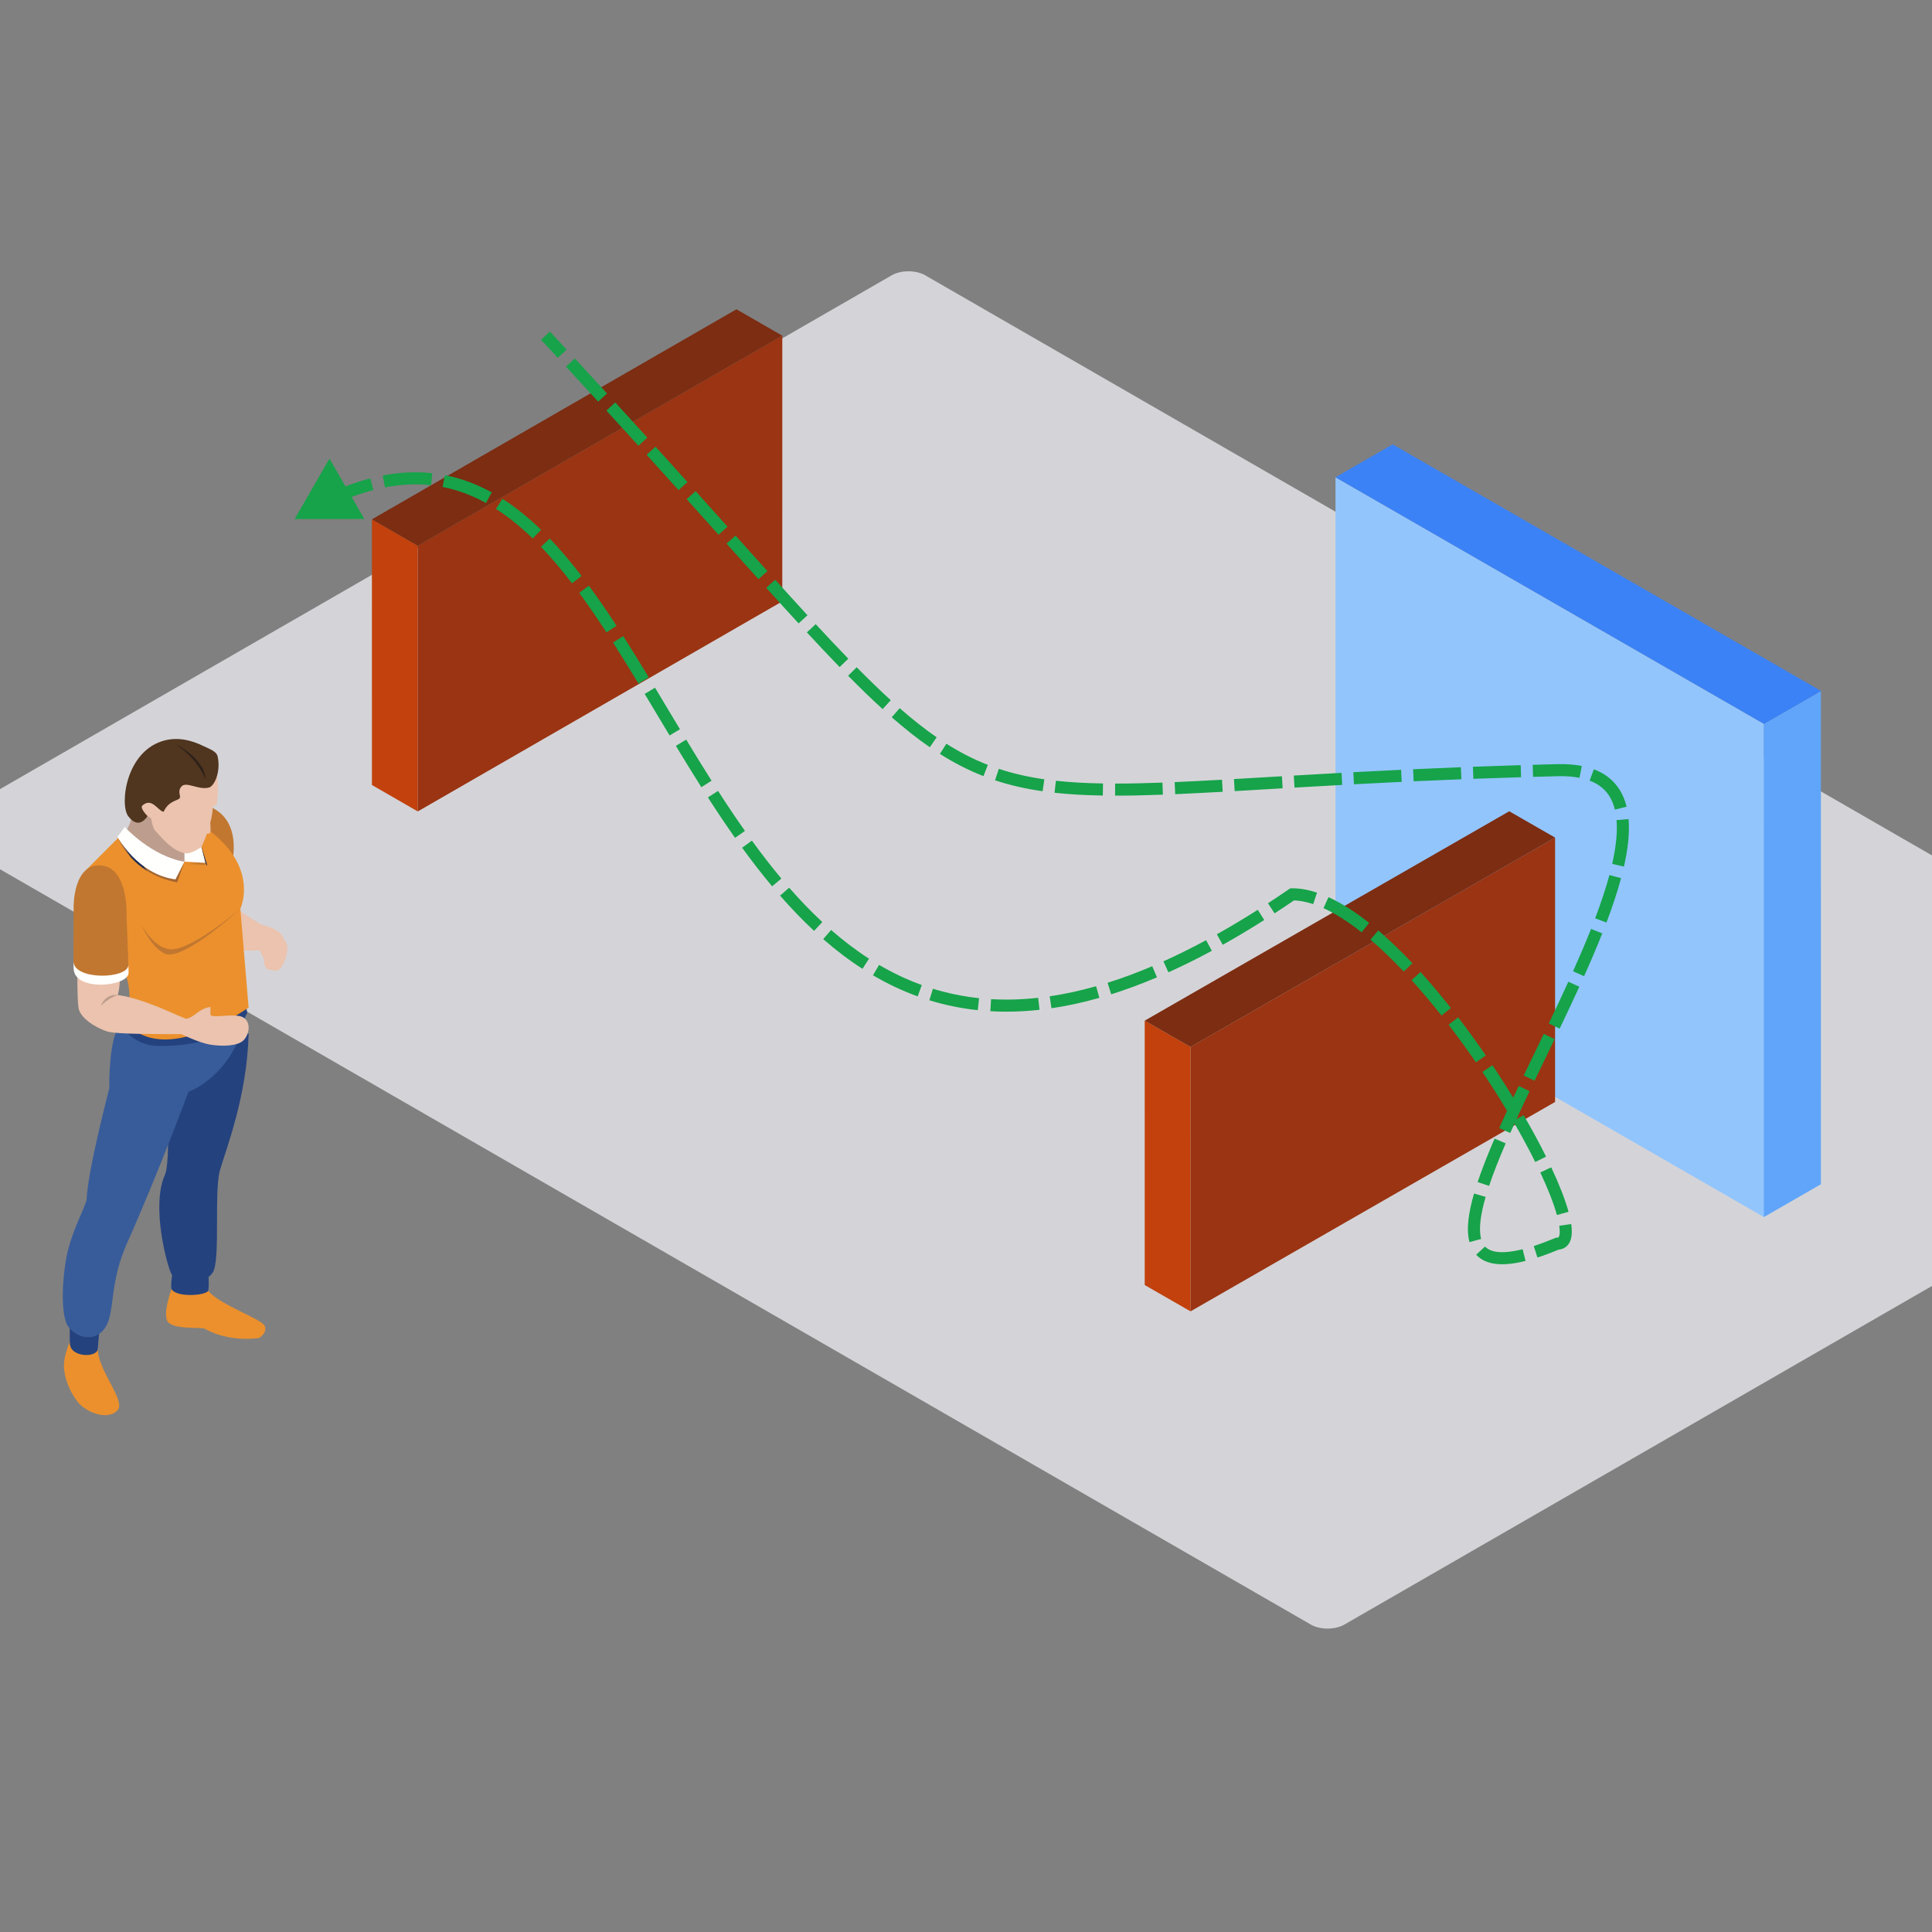 <svg width="800" height="800" viewBox="0 0 800 800" fill="none" xmlns="http://www.w3.org/2000/svg">
<rect x="0" y="0" width="800" height="800" fill="#808080" stroke="none"/>
<g clip-path="url(#clip0_7721_38932)">
<rect width="668.041" height="467.629" rx="8" transform="matrix(0.866 0.499 -0.866 0.499 376.176 110)" fill="#D4D4D8"/>
<path fill-rule="evenodd" clip-rule="evenodd" d="M87.209 334.161C101.775 340.659 95.422 360.286 95.422 360.286L79.915 348.727L81.097 336.424C81.097 336.424 84.597 333.276 87.209 334.161Z" fill="#C17730"/>
<path fill-rule="evenodd" clip-rule="evenodd" d="M108.447 382.981C108.447 382.981 102.269 379.434 97.512 375.742C91.334 376.282 97.368 393.269 97.368 393.269C97.368 393.269 103.345 393.9 107.524 393.457C108.641 396.703 110.799 398.473 110.799 398.473L116.485 396.116C116.485 396.116 118.03 391.435 117.53 388.974C116.485 384.4 108.447 382.981 108.447 382.981Z" fill="#EBC3AE"/>
<path fill-rule="evenodd" clip-rule="evenodd" d="M54.614 336.747C54.761 340.882 51.383 345.217 51.383 345.217L59.515 356.798L71.082 363.098L80.703 359.064L81.776 348.73L72.849 335.542L58.442 332.842C58.442 332.842 54.47 332.613 54.614 336.747Z" fill="#BD9D8D"/>
<path fill-rule="evenodd" clip-rule="evenodd" d="M86.217 534.478C90.502 540.04 108.056 546.043 109.526 548.896C110.996 551.75 107.368 554.016 107.368 554.016C107.368 554.016 95.307 556.179 84.453 550.077C81.491 549.615 73.002 550.372 69.887 547.763C66.775 545.154 71.035 533.743 71.035 533.743C71.035 533.743 81.923 528.918 86.217 534.478Z" fill="#EB902D"/>
<path fill-rule="evenodd" clip-rule="evenodd" d="M71.579 526.062C71.579 526.062 70.497 532.262 71.035 533.741C72.755 537.285 85.06 536.592 86.217 534.476C86.724 531.76 86.217 526.8 86.217 526.8L71.579 526.062Z" fill="#24427E"/>
<path fill-rule="evenodd" clip-rule="evenodd" d="M102.948 428.196C102.269 454.026 93.64 475.677 91.09 484.533C88.544 493.392 91.353 521.733 88.144 526.85C84.935 531.967 74.028 532.952 71.035 527.638C69.287 524.53 62.377 499.344 68.345 486.35C71.482 478.232 67.754 435.08 67.754 435.08C67.754 435.08 102.057 425.785 102.948 428.196Z" fill="#24427E"/>
<path fill-rule="evenodd" clip-rule="evenodd" d="M40.495 558.543C40.398 567.302 52.365 580.198 48.634 584.031C44.417 588.36 35.597 584.819 32.16 580.487C28.731 576.158 26.489 570.155 26.476 565.528C26.457 560.901 28.916 555.684 28.916 555.684C28.916 555.684 39.91 556.082 40.495 558.543Z" fill="#EB902D"/>
<path fill-rule="evenodd" clip-rule="evenodd" d="M28.925 546.535C28.925 546.535 28.828 550.126 28.925 556.179C29.022 562.231 40.301 562.282 40.495 558.543C40.742 553.815 41.671 547.323 41.671 547.323L28.925 546.535Z" fill="#24427E"/>
<path fill-rule="evenodd" clip-rule="evenodd" d="M49.903 424.194C44.808 429.625 45.259 450.686 45.259 450.686C45.259 450.686 36.182 485.13 35.859 496.936C33.952 502.697 31.087 507.368 28.534 516.227C25.982 525.083 24.418 544.762 28.534 549.685C32.654 554.604 39.316 555.194 43.044 550.473C48.011 544.172 44.749 532.328 52.656 514.651C65.208 486.592 78.072 452.061 78.072 452.061C78.072 452.061 97.562 445.368 102.072 418.992C96.386 421.356 53.679 420.92 49.903 424.194Z" fill="#385C9A"/>
<path fill-rule="evenodd" clip-rule="evenodd" d="M53.244 418.322L49.903 424.193C49.903 424.193 54.557 433.13 66.087 433.133C96.095 433.143 102.382 419.443 102.382 419.443L101.384 413.582L53.244 418.322Z" fill="#24427E"/>
<path fill-rule="evenodd" clip-rule="evenodd" d="M99.52 376.28L102.948 417.206C102.948 417.206 84.325 430.419 68.342 430.419C55.499 430.419 51.908 422.088 51.908 422.088C51.908 422.088 55.048 415.52 52.818 406.125C50.585 396.723 35.859 360.031 35.859 360.031L51.664 344.2C51.664 344.2 67.266 358.371 76.383 356.795C78.739 356.007 72.264 337.806 72.264 335.539C110.652 353.056 99.52 376.28 99.52 376.28Z" fill="#EB902D"/>
<path fill-rule="evenodd" clip-rule="evenodd" d="M58.442 382.726C58.442 382.726 62.953 391.535 69.405 392.913C77.754 395.126 99.52 376.281 99.52 376.281C99.52 376.281 77.072 397.148 68.733 395.126C62.559 392.621 58.442 382.726 58.442 382.726Z" fill="#C17730"/>
<mask id="mask0_7721_38932" style="mask-type:alpha" maskUnits="userSpaceOnUse" x="76" y="356" width="10" height="3">
<path d="M85.567 358.288L76.383 356.797L85.025 357.29L85.004 357.202C85.198 357.563 85.385 357.927 85.567 358.288Z" fill="white"/>
</mask>
<g mask="url(#mask0_7721_38932)">
<path fill-rule="evenodd" clip-rule="evenodd" d="M76.383 358.288H85.567V356.797H76.383V358.288Z" fill="#A46630"/>
</g>
<path fill-rule="evenodd" clip-rule="evenodd" d="M85.814 358.327L85.567 358.286C85.385 357.925 85.197 357.561 85.004 357.2L83.383 350.736C83.421 350.708 83.443 350.696 83.443 350.696C83.443 350.696 83.452 350.674 83.471 350.633L85.814 358.327Z" fill="#212E51"/>
<path fill-rule="evenodd" clip-rule="evenodd" d="M76.383 356.795L85.025 357.287L82.264 346.266L76.383 346.853V356.795Z" fill="#FFFFFE"/>
<path fill-rule="evenodd" clip-rule="evenodd" d="M89.839 321.344C90.699 323.435 89.961 331.503 89.839 332.535C89.717 333.568 88.801 333.568 88.144 333.866C87.925 341.47 83.443 350.696 83.443 350.696C83.443 350.696 79.23 353.615 76.971 353.352C71.082 352.664 65.793 345.381 64.469 344.201C63.146 343.017 62.558 338.886 62.558 338.886L61.085 337.9C57.851 339.329 57.413 338.001 57.413 338.001V331.063L60.056 321.344L71.035 313.348L85.025 312.312C85.025 312.312 88.982 319.247 89.839 321.344Z" fill="#EBC3AE"/>
<path fill-rule="evenodd" clip-rule="evenodd" d="M86.68 337.117C86.68 337.117 87.559 343.76 87.046 344.789C86.53 345.822 82.78 344.645 82.78 344.645L86.68 337.117Z" fill="#EBC3AE"/>
<path fill-rule="evenodd" clip-rule="evenodd" d="M61.085 337.901C61.085 337.901 58.048 334.95 58.833 333.673C62.849 329.83 65.502 335.933 67.754 336.131C69.715 331.799 73.149 331.604 74.228 330.715C75.304 329.83 73.149 327.765 75.207 325.599C77.265 323.436 82.561 327.473 86.877 325.994C89.326 324.616 91.384 318.812 90.108 313.199C89.617 311.039 86.814 310.169 84.131 308.873C79.843 306.801 74.444 305.118 68.536 306.509C52.074 310.445 49.515 333.079 53.047 337.901C57.607 344.129 61.085 337.901 61.085 337.901Z" fill="#50351F"/>
<path fill-rule="evenodd" clip-rule="evenodd" d="M72.658 307.988C85.892 315.466 85.013 322.551 85.013 322.551C85.013 322.551 82.561 314.976 72.658 307.988Z" fill="#2D2119"/>
<path fill-rule="evenodd" clip-rule="evenodd" d="M49.441 402.988C49.838 404.658 49.575 409.561 48.731 412.003C60.3 413.579 74.61 421.286 77.172 421.848C79.527 423.619 76.725 428.221 75.057 428.196C66.415 428.196 48.358 428.305 44.614 427.163C39.366 425.562 33.239 421.405 32.554 417.566C31.866 413.73 32.066 399.707 32.066 399.707C32.066 399.707 49.053 401.314 49.441 402.988Z" fill="#EBC3AE"/>
<path fill-rule="evenodd" clip-rule="evenodd" d="M30.398 398.234C30.417 399.537 30.445 400.539 30.495 401.082C30.789 410.776 53.244 408.562 53.244 402.805C53.244 402.24 53.216 401.075 53.166 399.547L30.398 398.234Z" fill="#FFFFFE"/>
<path fill-rule="evenodd" clip-rule="evenodd" d="M53.166 399.545C53.119 398.013 52.409 379.335 52.409 379.335C52.409 379.335 53.388 359.404 41.871 358.371C30.345 357.338 30.495 375.298 30.495 375.298C30.495 375.298 30.373 397.134 30.398 398.233C30.936 406.053 53.144 405.387 53.166 399.545Z" fill="#C17730"/>
<path fill-rule="evenodd" clip-rule="evenodd" d="M48.73 412.004C44.686 413.36 41.78 416.534 41.78 416.534C41.78 416.534 43.288 411.442 48.73 412.004Z" fill="#BD9D8D"/>
<path fill-rule="evenodd" clip-rule="evenodd" d="M75.057 428.193C75.057 428.193 82.27 431.784 87.146 432.572C92.019 433.36 98.281 433.175 100.73 430.865C103.186 428.551 104.183 423.271 100.652 421.255C97.121 419.237 87.146 422.062 87.146 419.993C87.146 418.813 87.146 417.768 87.146 416.977C82.264 417.564 80.797 421.108 77.171 421.846C76.477 422.288 75.057 428.193 75.057 428.193Z" fill="#EBC3AE"/>
<mask id="mask1_7721_38932" style="mask-type:alpha" maskUnits="userSpaceOnUse" x="50" y="343" width="3" height="3">
<path d="M50.582 345.285C50.557 345.238 50.541 345.216 50.541 345.216L50.535 345.222L51.664 343.684C51.664 343.684 51.824 343.844 52.133 344.129C52.062 344.239 51.996 344.343 51.93 344.44C51.755 344.283 51.664 344.202 51.664 344.202L50.582 345.285Z" fill="white"/>
</mask>
<g mask="url(#mask1_7721_38932)">
<path fill-rule="evenodd" clip-rule="evenodd" d="M50.535 345.285H52.133V343.684H50.535V345.285Z" fill="#246A7A"/>
</g>
<path fill-rule="evenodd" clip-rule="evenodd" d="M74.891 356.918C66.415 356.918 53.91 346.185 51.93 344.44C51.996 344.342 52.062 344.239 52.133 344.129C54.361 346.188 64.269 354.796 76.383 356.796C75.905 356.877 75.404 356.918 74.891 356.918Z" fill="#816C61"/>
<path fill-rule="evenodd" clip-rule="evenodd" d="M73.368 365.387C68.298 364.417 64.198 362.662 60.913 360.615C54.752 352.478 51.002 346.014 50.582 345.286L51.665 344.203C51.665 344.203 51.755 344.285 51.93 344.442C53.91 346.187 66.415 356.92 74.892 356.92C75.405 356.92 75.905 356.879 76.384 356.798L73.368 365.387ZM54.173 355.024C50.413 350.921 49.044 347.261 49.044 347.261L49.178 347.079C49.647 347.926 51.33 350.896 54.173 355.024Z" fill="#A46630"/>
<path fill-rule="evenodd" clip-rule="evenodd" d="M60.913 360.613C58.101 358.861 55.887 356.896 54.173 355.022C51.33 350.894 49.647 347.924 49.178 347.076L50.535 345.221L50.541 345.215C50.541 345.215 50.557 345.237 50.582 345.284C51.001 346.012 54.752 352.476 60.913 360.613Z" fill="#212E51"/>
<path fill-rule="evenodd" clip-rule="evenodd" d="M51.664 342.43C51.664 342.43 62.596 354.519 76.383 356.795L72.658 364.128C57.163 362.207 48.633 346.561 48.633 346.561L51.664 342.43Z" fill="#FFFFFE"/>
<path fill-rule="evenodd" clip-rule="evenodd" d="M112.513 394.089C112.938 394.262 113.292 394.117 113.529 393.941L113.473 394.076C113.473 394.076 113.098 394.563 112.428 394.296C111.765 394.02 111.831 393.408 111.831 393.408L111.89 393.27C111.934 393.561 112.087 393.913 112.513 394.089Z" fill="#94292A"/>
<path fill-rule="evenodd" clip-rule="evenodd" d="M115.966 389.942C115.966 389.942 111.249 389.004 109.77 392.102C108.322 395.135 109.291 401.219 110.946 401.401C113.151 401.649 114.139 402.484 115.547 401.489C117.692 399.975 119.55 393.986 118.85 391.361C118.196 388.9 116.613 388.348 116.613 388.348L115.966 389.942Z" fill="#EBC3AE"/>
<rect width="204.64" height="204.249" transform="matrix(0.867 0.499 3.19164e-05 1 553 197.621)" fill="#93C5FD"/>
<rect width="27.302" height="204.249" transform="matrix(0.867 -0.499 -3.19165e-05 1 730.337 299.746)" fill="#60A5FA"/>
<rect width="27.302" height="204.64" transform="matrix(0.867 -0.499 0.867 0.499 553 197.625)" fill="#3B82F6"/>
<rect width="21.913" height="110.011" transform="matrix(0.866 0.499 3.18849e-05 1 154 215.043)" fill="#C2410C"/>
<rect width="174.306" height="110.011" transform="matrix(0.866 -0.499 -3.18849e-05 1 172.985 225.988)" fill="#9A3412"/>
<rect width="174.306" height="21.913" transform="matrix(0.866 -0.499 0.866 0.499 154 215.047)" fill="#7C2D12"/>
<rect width="21.887" height="109.482" transform="matrix(0.867 0.498 3.20389e-05 1 474 422.625)" fill="#C2410C"/>
<rect width="174.097" height="109.482" transform="matrix(0.867 -0.498 -3.20389e-05 1 492.985 433.516)" fill="#9A3412"/>
<rect width="174.098" height="21.887" transform="matrix(0.867 -0.498 0.867 0.498 474 422.629)" fill="#7C2D12"/>
<path d="M122 214.911L150.868 214.909L136.431 189.91L122 214.911ZM535.063 370.32V367.82H534.288L533.649 368.259L535.063 370.32ZM644.895 514.97L644.849 512.471L644.376 512.479L643.939 512.661L644.895 514.97ZM644.895 318.916L644.956 321.415L644.895 318.916ZM136.379 209.784C142.771 206.679 148.83 204.418 154.588 202.912L153.323 198.075C147.21 199.673 140.844 202.056 134.194 205.287L136.379 209.784ZM159.418 201.811C166.154 200.503 172.482 200.252 178.468 200.908L179.013 195.938C172.499 195.224 165.667 195.505 158.465 196.902L159.418 201.811ZM183.253 201.637C189.548 202.869 195.511 205.129 201.217 208.274L203.63 203.895C197.516 200.525 191.066 198.071 184.213 196.73L183.253 201.637ZM205.358 210.738C210.625 214.102 215.682 218.224 220.588 222.981L224.069 219.391C218.969 214.447 213.651 210.103 208.05 206.524L205.358 210.738ZM224.018 226.433C228.407 231.012 232.672 236.081 236.859 241.54L240.827 238.497C236.554 232.925 232.17 227.712 227.628 222.973L224.018 226.433ZM239.818 245.478C243.635 250.661 247.388 256.146 251.115 261.855L255.302 259.122C251.538 253.355 247.73 247.79 243.844 242.513L239.818 245.478ZM253.842 266.08C257.362 271.587 260.862 277.272 264.373 283.068L268.65 280.478C265.127 274.663 261.605 268.941 258.056 263.387L253.842 266.08ZM266.95 287.336C270.382 293.038 273.775 298.732 277.268 304.54L281.553 301.963C278.104 296.229 274.636 290.41 271.234 284.758L266.95 287.336ZM279.866 308.849C283.324 314.567 286.834 320.292 290.42 325.956L294.644 323.282C291.083 317.657 287.593 311.963 284.144 306.261L279.866 308.849ZM293.129 330.202C296.782 335.875 300.52 341.475 304.372 346.935L308.458 344.053C304.655 338.662 300.956 333.123 297.333 327.495L293.129 330.202ZM307.296 351.021C311.296 356.532 315.425 361.882 319.71 367.001L323.544 363.791C319.344 358.775 315.286 353.517 311.342 348.084L307.296 351.021ZM323.013 370.862C327.518 376.016 332.202 380.908 337.096 385.459L340.501 381.796C335.749 377.379 331.185 372.614 326.777 367.572L323.013 370.862ZM340.865 388.856C346.037 393.375 351.446 397.509 357.129 401.17L359.837 396.967C354.38 393.452 349.164 389.467 344.154 385.09L340.865 388.856ZM361.483 403.849C367.356 407.294 373.513 410.234 379.993 412.577L381.693 407.875C375.52 405.643 369.639 402.837 364.013 399.537L361.483 403.849ZM384.825 414.194C391.203 416.158 397.878 417.548 404.88 418.287L405.405 413.315C398.727 412.609 392.369 411.285 386.297 409.415L384.825 414.194ZM410.086 418.713C416.593 419.092 423.369 418.918 430.435 418.138L429.887 413.169C423.087 413.919 416.593 414.083 410.377 413.722L410.086 418.713ZM435.391 417.499C441.769 416.558 448.379 415.132 455.234 413.185L453.868 408.375C447.208 410.266 440.811 411.645 434.661 412.552L435.391 417.499ZM460.129 411.719C466.248 409.793 472.559 407.46 479.075 404.694L477.121 400.091C470.743 402.799 464.583 405.076 458.628 406.95L460.129 411.719ZM483.811 402.623C489.643 399.999 495.636 397.035 501.799 393.712L499.426 389.311C493.362 392.581 487.476 395.492 481.76 398.063L483.811 402.623ZM506.318 391.227C511.907 388.097 517.633 384.676 523.502 380.952L520.824 376.73C515.026 380.408 509.379 383.782 503.874 386.865L506.318 391.227ZM527.776 378.203C530.643 376.334 533.543 374.395 536.477 372.382L533.649 368.259C530.746 370.25 527.879 372.168 525.046 374.014L527.776 378.203ZM535.063 372.82C537.778 372.82 540.688 373.342 543.774 374.366L545.349 369.62C541.862 368.463 538.415 367.82 535.063 367.82V372.82ZM548.028 376.044C553.048 378.323 558.356 381.739 563.819 386.069L566.925 382.15C561.25 377.653 555.593 373.988 550.095 371.491L548.028 376.044ZM567.478 389.083C572.036 392.98 576.649 397.438 581.239 402.306L584.877 398.876C580.188 393.904 575.446 389.318 570.727 385.283L567.478 389.083ZM584.504 405.842C588.69 410.466 592.833 415.396 596.875 420.51L600.798 417.41C596.695 412.219 592.48 407.203 588.211 402.487L584.504 405.842ZM599.833 424.309C603.733 429.392 607.519 434.62 611.135 439.881L615.256 437.048C611.593 431.721 607.756 426.421 603.799 421.265L599.833 424.309ZM613.83 443.853C617.489 449.319 620.948 454.785 624.145 460.124L628.435 457.556C625.195 452.144 621.69 446.606 617.985 441.072L613.83 443.853ZM626.576 464.247C630.004 470.149 633.078 475.846 635.714 481.157L640.193 478.935C637.503 473.515 634.376 467.722 630.9 461.736L626.576 464.247ZM637.807 485.488C641.03 492.357 643.379 498.369 644.684 503.113L649.505 501.787C648.095 496.662 645.618 490.365 642.333 483.364L637.807 485.488ZM645.654 507.563C645.989 509.865 645.851 511.263 645.572 511.973C645.452 512.278 645.344 512.357 645.322 512.373C645.303 512.386 645.191 512.464 644.849 512.471L644.941 517.47C646.094 517.449 647.222 517.15 648.2 516.462C649.174 515.776 649.821 514.829 650.224 513.806C650.99 511.862 650.974 509.404 650.602 506.844L645.654 507.563ZM643.939 512.661C640.711 513.997 637.768 515.088 635.09 515.95L636.623 520.71C639.451 519.799 642.523 518.659 645.852 517.28L643.939 512.661ZM630.489 517.275C621.383 519.549 616.964 518.363 614.934 516.157L611.255 519.543C615.314 523.953 622.35 524.461 631.7 522.126L630.489 517.275ZM613.31 513.028C612.277 509.21 612.929 503.349 615.171 495.601L610.368 494.211C608.094 502.07 607.065 509.091 608.483 514.334L613.31 513.028ZM616.595 491.051C618.387 485.697 620.735 479.781 623.47 473.446L618.88 471.464C616.113 477.872 613.706 483.928 611.854 489.465L616.595 491.051ZM625.356 469.147C627.822 463.604 630.533 457.8 633.377 451.825L628.863 449.676C626.009 455.67 623.279 461.517 620.788 467.114L625.356 469.147ZM635.439 447.511C638.151 441.854 640.941 436.101 643.744 430.272L639.238 428.105C636.45 433.905 633.64 439.698 630.93 445.349L635.439 447.511ZM645.816 425.954C648.585 420.165 651.332 414.347 653.965 408.58L649.417 406.503C646.801 412.233 644.068 418.021 641.306 423.796L645.816 425.954ZM655.934 404.226C658.627 398.214 661.173 392.272 663.465 386.489L658.817 384.646C656.558 390.344 654.043 396.217 651.371 402.183L655.934 404.226ZM665.2 382.015C667.614 375.631 669.684 369.46 671.253 363.631L666.425 362.332C664.91 367.959 662.898 373.968 660.523 380.245L665.2 382.015ZM672.446 358.835C674.073 351.666 674.844 345.001 674.354 339.162L669.372 339.579C669.803 344.717 669.136 350.829 667.57 357.728L672.446 358.835ZM673.542 334.053C671.786 326.856 667.483 321.377 659.99 318.551L658.226 323.23C664.04 325.423 667.284 329.5 668.685 335.239L673.542 334.053ZM654.989 317.158C651.967 316.573 648.588 316.325 644.834 316.417L644.956 321.415C648.423 321.33 651.435 321.563 654.039 322.067L654.989 317.158ZM644.834 316.417C641.391 316.501 638.002 316.591 634.664 316.685L634.805 321.683C638.137 321.589 641.52 321.499 644.956 321.415L644.834 316.417ZM629.695 316.829C622.882 317.034 616.288 317.257 609.904 317.495L610.09 322.491C616.462 322.254 623.044 322.031 629.845 321.827L629.695 316.829ZM604.927 317.684C598.086 317.951 591.491 318.233 585.13 318.525L585.359 323.52C591.71 323.229 598.293 322.947 605.122 322.681L604.927 317.684ZM580.182 318.756C573.307 319.083 566.711 319.42 560.377 319.758L560.644 324.751C566.969 324.413 573.555 324.077 580.419 323.751L580.182 318.756ZM555.506 320.021C548.606 320.399 542.026 320.776 535.742 321.142L536.033 326.134C542.313 325.768 548.887 325.391 555.779 325.014L555.506 320.021ZM530.819 321.43C523.836 321.84 517.232 322.231 510.968 322.589L511.253 327.581C517.523 327.223 524.133 326.831 531.112 326.421L530.819 321.43ZM506.012 322.868C499.057 323.255 492.541 323.591 486.406 323.854L486.62 328.849C492.784 328.585 499.324 328.248 506.289 327.861L506.012 322.868ZM481.341 324.057C474.316 324.317 467.816 324.463 461.748 324.458L461.743 329.458C467.892 329.463 474.459 329.315 481.526 329.053L481.341 324.057ZM456.73 324.416C449.671 324.302 443.222 323.948 437.22 323.291L436.675 328.261C442.868 328.94 449.476 329.299 456.649 329.415L456.73 324.416ZM432.435 322.687C425.686 321.719 419.49 320.309 413.59 318.354L412.017 323.1C418.234 325.161 424.723 326.632 431.725 327.636L432.435 322.687ZM409.051 316.72C403.203 314.442 397.563 311.563 391.871 307.957L389.195 312.18C395.139 315.946 401.066 318.975 407.236 321.379L409.051 316.72ZM387.853 305.297C382.896 301.877 377.85 297.887 372.545 293.242L369.251 297.004C374.669 301.748 379.868 305.862 385.014 309.413L387.853 305.297ZM368.847 289.937C364.373 285.859 359.703 281.328 354.741 276.297L351.181 279.808C356.189 284.886 360.924 289.481 365.479 293.632L368.847 289.937ZM351.268 272.743C347.003 268.342 342.523 263.588 337.771 258.454L334.101 261.85C338.871 267.004 343.379 271.787 347.677 276.223L351.268 272.743ZM334.365 254.759C330.132 250.152 325.687 245.256 320.995 240.055L317.282 243.405C321.981 248.612 326.436 253.52 330.682 258.142L334.365 254.759ZM317.782 236.491C313.579 231.822 309.181 226.918 304.564 221.767L300.841 225.105C305.458 230.255 309.859 235.163 314.066 239.836L317.782 236.491ZM301.267 218.09C297.044 213.379 292.642 208.469 288.043 203.353L284.324 206.695C288.921 211.809 293.322 216.717 297.544 221.427L301.267 218.09ZM284.688 199.624C280.443 194.907 276.033 190.019 271.447 184.956L267.741 188.312C272.323 193.371 276.729 198.255 280.972 202.969L284.688 199.624ZM268.061 181.221C263.787 176.51 259.361 171.651 254.776 166.639L251.087 170.014C255.667 175.02 260.088 179.875 264.359 184.581L268.061 181.221ZM251.381 162.931C247.065 158.224 242.61 153.385 238.009 148.41L234.338 151.805C238.935 156.774 243.384 161.608 247.696 166.31L251.381 162.931ZM234.623 144.754C232.348 142.3 230.038 139.814 227.692 137.296L224.033 140.704C226.377 143.22 228.684 145.703 230.956 148.153L234.623 144.754Z" fill="#16A34A"/>
</g>
<defs>
<clipPath id="clip0_7721_38932">
<rect width="800" height="800" fill="white"/>
</clipPath>
</defs>
</svg>
